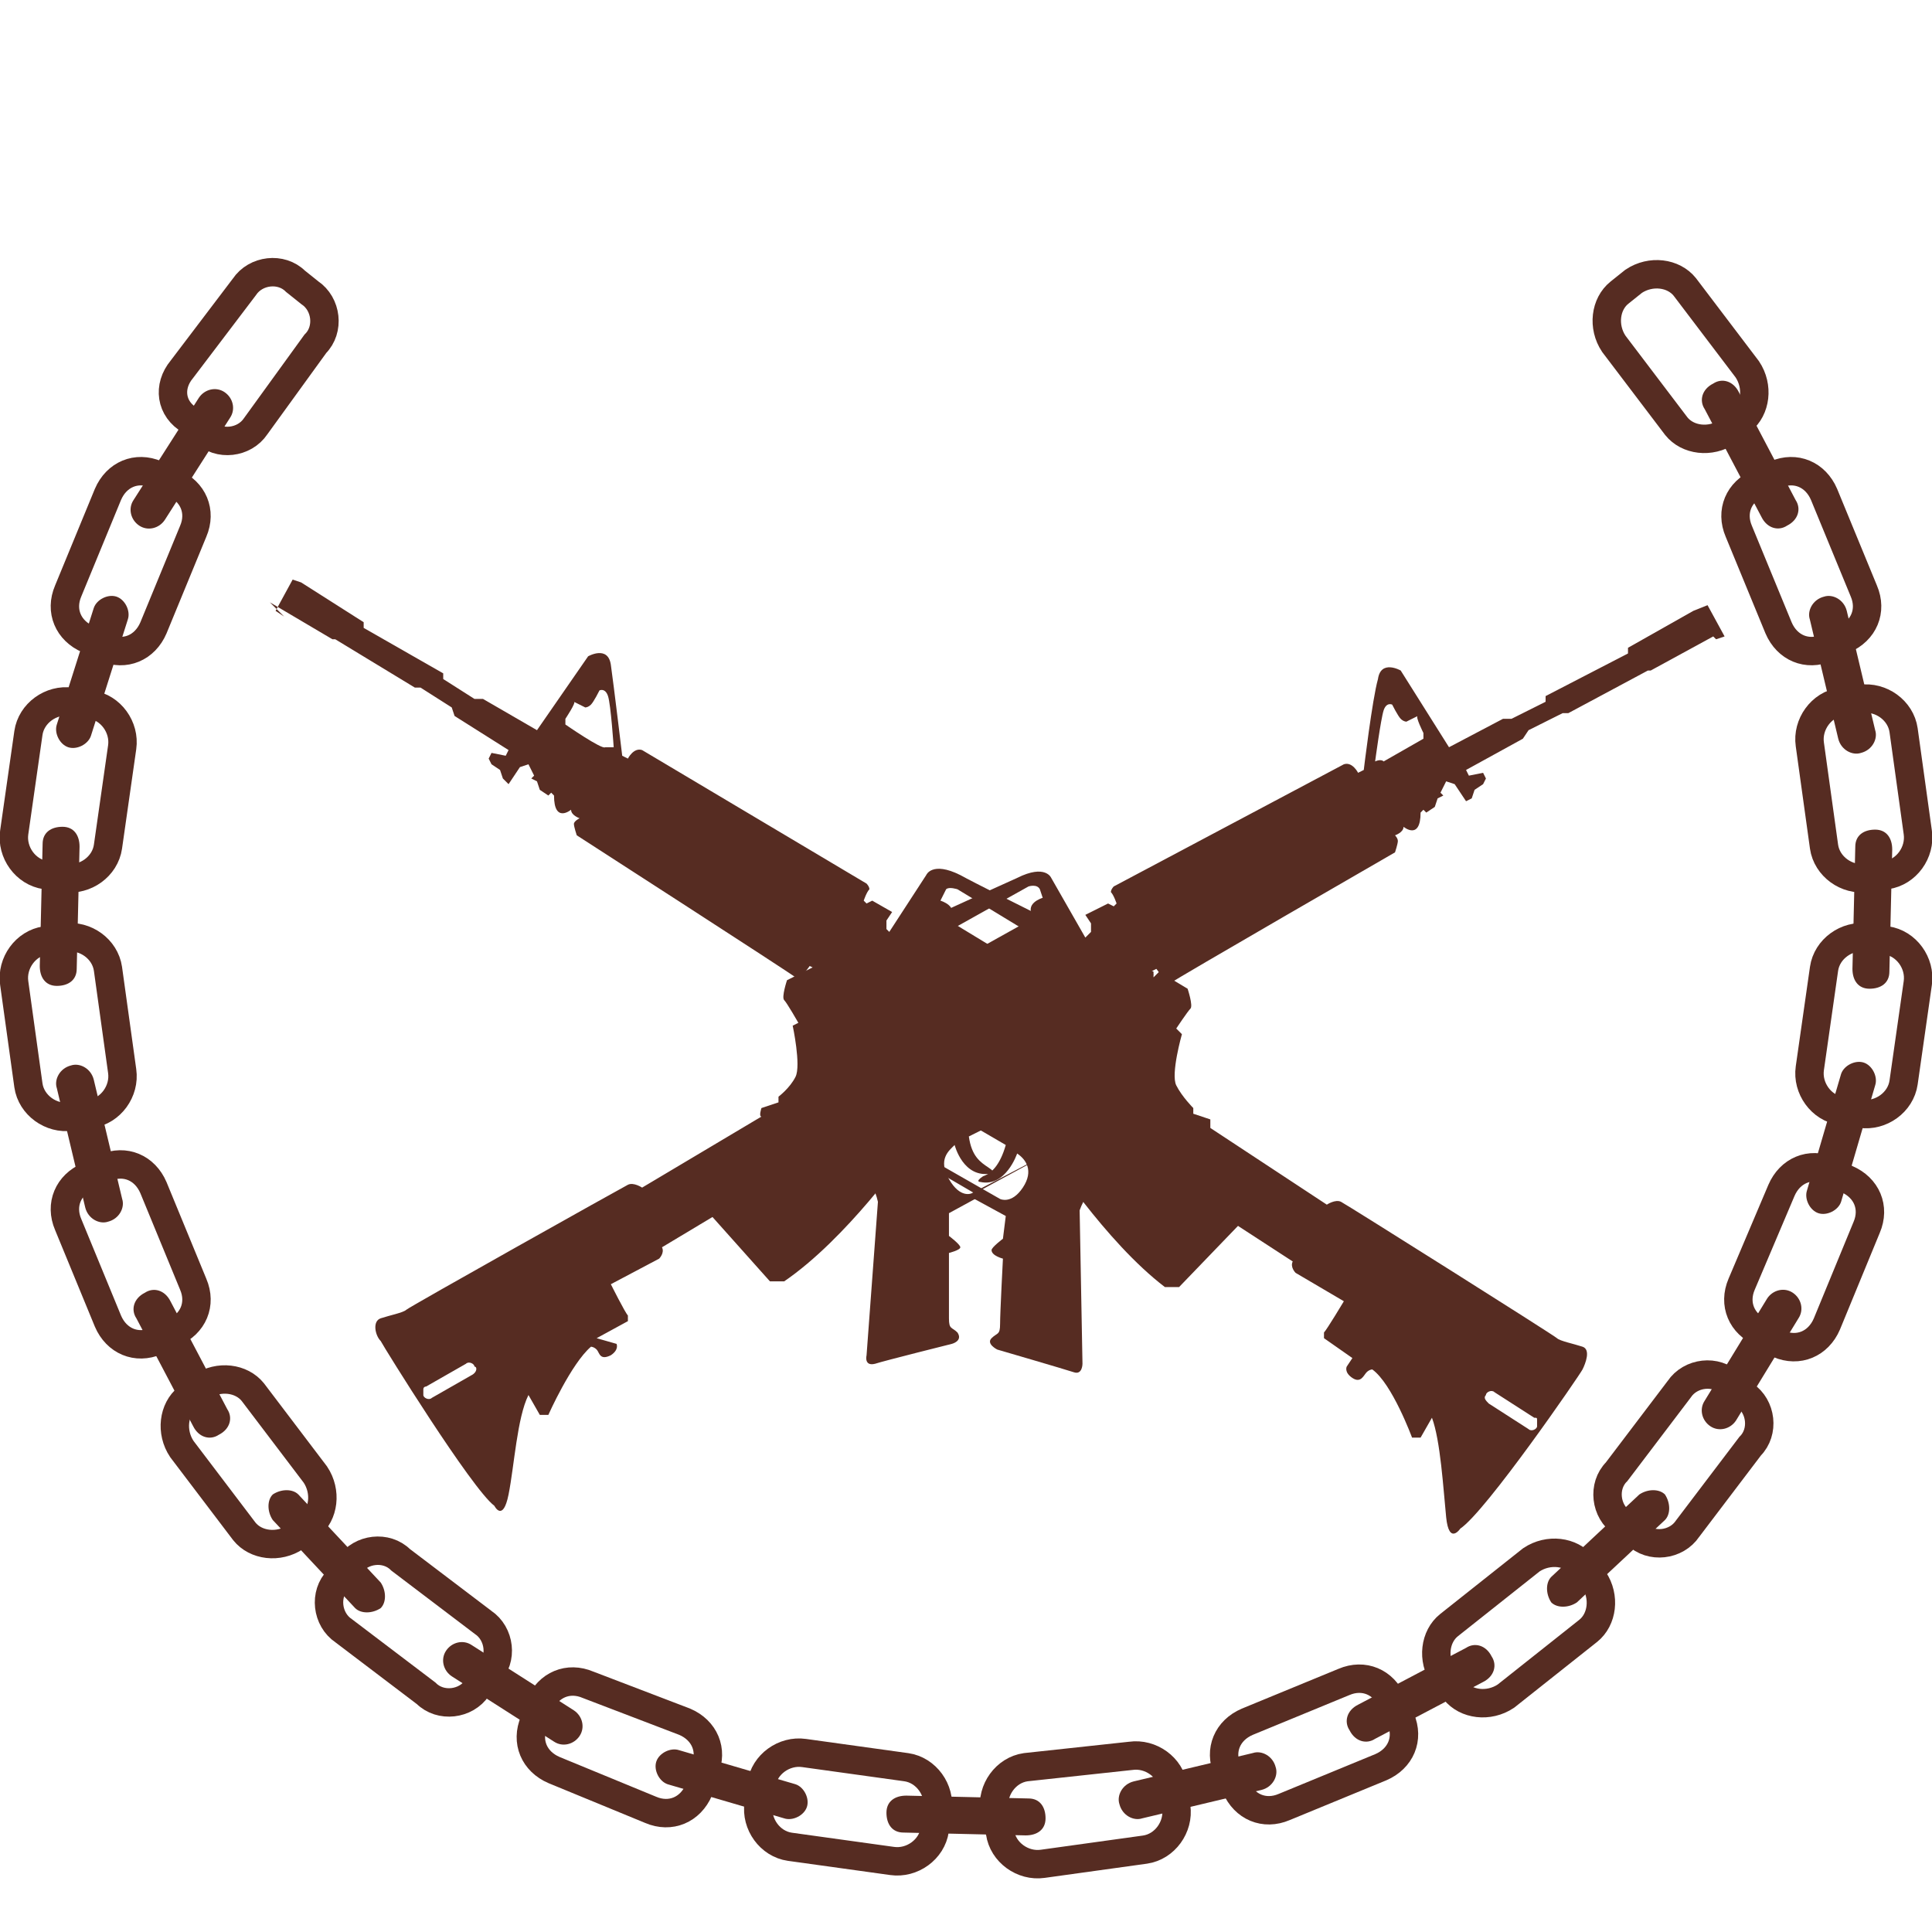 <?xml version="1.0" encoding="utf-8"?>
<!-- Generator: Adobe Illustrator 21.1.0, SVG Export Plug-In . SVG Version: 6.00 Build 0)  -->
<svg version="1.1" id="Calque_1" xmlns="http://www.w3.org/2000/svg" xmlns:xlink="http://www.w3.org/1999/xlink" x="0px" y="0px"
	 viewBox="0 0 68 68" style="enable-background:new 0 0 68 68;" xml:space="preserve">
<style type="text/css">
	.st0{fill:none;stroke:#562C22;stroke-miterlimit:10;}
	.st1{fill:#562C22;}
	.st2{fill:none;}
</style>
<path class="st0" d="M9,15c-0.4,0.6-1.3,0.7-1.8,0.2l-0.5-0.4C6,14.4,5.9,13.6,6.4,13l2.2-2.9c0.4-0.6,1.3-0.7,1.8-0.2l0.5,0.4
	c0.6,0.4,0.7,1.3,0.2,1.8L9,15z"/>
<g>
	<path class="st0" d="M5.4,22.1c-0.3,0.7-1,1-1.7,0.7l-0.6-0.3c-0.7-0.3-1-1-0.7-1.7l1.4-3.4c0.3-0.7,1-1,1.7-0.7L6.1,17
		c0.7,0.3,1,1,0.7,1.7L5.4,22.1z"/>
	<path class="st0" d="M3.8,29.8c-0.1,0.7-0.8,1.2-1.5,1.1l-0.7-0.1c-0.7-0.1-1.2-0.8-1.1-1.5L1,25.8c0.1-0.7,0.8-1.2,1.5-1.1
		l0.7,0.1c0.7,0.1,1.2,0.8,1.1,1.5L3.8,29.8z"/>
	<path class="st0" d="M4.3,37.7c0.1,0.7-0.4,1.4-1.1,1.5l-0.7,0.1c-0.7,0.1-1.4-0.4-1.5-1.1l-0.5-3.6c-0.1-0.7,0.4-1.4,1.1-1.5
		L2.3,33c0.7-0.1,1.4,0.4,1.5,1.1L4.3,37.7z"/>
	<path class="st0" d="M6.8,45.2c0.3,0.7,0,1.4-0.7,1.7l-0.6,0.3c-0.7,0.3-1.4,0-1.7-0.7l-1.4-3.4c-0.3-0.7,0-1.4,0.7-1.7l0.6-0.3
		c0.7-0.3,1.4,0,1.7,0.7L6.8,45.2z"/>
	<path class="st0" d="M11.1,51.9c0.4,0.6,0.3,1.4-0.2,1.8l-0.5,0.4c-0.6,0.4-1.4,0.3-1.8-0.2l-2.2-2.9c-0.4-0.6-0.3-1.4,0.2-1.8
		l0.5-0.4c0.6-0.4,1.4-0.3,1.8,0.2L11.1,51.9z"/>
	<path class="st0" d="M17,57.1c0.6,0.4,0.7,1.3,0.2,1.8l-0.4,0.5c-0.4,0.6-1.3,0.7-1.8,0.2l-2.9-2.2c-0.6-0.4-0.7-1.3-0.2-1.8
		l0.4-0.5c0.4-0.6,1.3-0.7,1.8-0.2L17,57.1z"/>
	<path class="st0" d="M24.1,60.6c0.7,0.3,1,1,0.7,1.7L24.6,63c-0.3,0.7-1,1-1.7,0.7l-3.4-1.4c-0.7-0.3-1-1-0.7-1.7L19,60
		c0.3-0.7,1-1,1.7-0.7L24.1,60.6z"/>
	<path class="st0" d="M31.9,62.2c0.7,0.1,1.2,0.8,1.1,1.5l-0.1,0.7c-0.1,0.7-0.8,1.2-1.5,1.1L27.8,65c-0.7-0.1-1.2-0.8-1.1-1.5
		l0.1-0.7c0.1-0.7,0.8-1.2,1.5-1.1L31.9,62.2z"/>
	<path class="st0" d="M39.8,61.8c0.7-0.1,1.4,0.4,1.5,1.1l0.1,0.7c0.1,0.7-0.4,1.4-1.1,1.5l-3.6,0.5c-0.7,0.1-1.4-0.4-1.5-1.1
		L35,63.7c-0.1-0.7,0.4-1.4,1.1-1.5L39.8,61.8z"/>
	<path class="st0" d="M47.3,59.2c0.7-0.3,1.4,0,1.7,0.7l0.3,0.6c0.3,0.7,0,1.4-0.7,1.7l-3.4,1.4c-0.7,0.3-1.4,0-1.7-0.7l-0.3-0.6
		c-0.3-0.7,0-1.4,0.7-1.7L47.3,59.2z"/>
	<path class="st0" d="M53.9,54.9c0.6-0.4,1.4-0.3,1.8,0.2l0.4,0.5c0.4,0.6,0.3,1.4-0.2,1.8L53,59.7c-0.6,0.4-1.4,0.3-1.8-0.2
		l-0.4-0.5c-0.4-0.6-0.3-1.4,0.2-1.8L53.9,54.9z"/>
	<path class="st0" d="M59.1,48.9c0.4-0.6,1.3-0.7,1.8-0.2l0.5,0.4c0.6,0.4,0.7,1.3,0.2,1.8l-2.2,2.9c-0.4,0.6-1.3,0.7-1.8,0.2
		l-0.5-0.4c-0.6-0.4-0.7-1.3-0.2-1.8L59.1,48.9z"/>
	<path class="st0" d="M62.7,41.9c0.3-0.7,1-1,1.7-0.7l0.6,0.3c0.7,0.3,1,1,0.7,1.7l-1.4,3.4c-0.3,0.7-1,1-1.7,0.7L62,46.9
		c-0.7-0.3-1-1-0.7-1.7L62.7,41.9z"/>
	<path class="st0" d="M64.2,34.1c0.1-0.7,0.8-1.2,1.5-1.1l0.7,0.1c0.7,0.1,1.2,0.8,1.1,1.5L67,38.1c-0.1,0.7-0.8,1.2-1.5,1.1
		l-0.7-0.1c-0.7-0.1-1.2-0.8-1.1-1.5L64.2,34.1z"/>
	<path class="st0" d="M63.7,26.2c-0.1-0.7,0.4-1.4,1.1-1.5l0.7-0.1c0.7-0.1,1.4,0.4,1.5,1.1l0.5,3.6c0.1,0.7-0.4,1.4-1.1,1.5
		l-0.7,0.1c-0.7,0.1-1.4-0.4-1.5-1.1L63.7,26.2z"/>
	<path class="st0" d="M61.2,18.7c-0.3-0.7,0-1.4,0.7-1.7l0.6-0.3c0.7-0.3,1.4,0,1.7,0.7l1.4,3.4c0.3,0.7,0,1.4-0.7,1.7l-0.6,0.3
		c-0.7,0.3-1.4,0-1.7-0.7L61.2,18.7z"/>
</g>
<path class="st0" d="M56.8,12.1c-0.4-0.6-0.3-1.4,0.2-1.8l0.5-0.4c0.6-0.4,1.4-0.3,1.8,0.2l2.2,2.9c0.4,0.6,0.3,1.4-0.2,1.8
	l-0.5,0.4c-0.6,0.4-1.4,0.3-1.8-0.2L56.8,12.1z"/>
<g>
	<path class="st1" d="M5.8,18.3c-0.2,0.3-0.6,0.4-0.9,0.2l0,0c-0.3-0.2-0.4-0.6-0.2-0.9L7,14c0.2-0.3,0.6-0.4,0.9-0.2l0,0
		c0.3,0.2,0.4,0.6,0.2,0.9L5.8,18.3z"/>
	<path class="st1" d="M3.2,25.9c-0.1,0.3-0.5,0.5-0.8,0.4l0,0c-0.3-0.1-0.5-0.5-0.4-0.8l1.3-4.1c0.1-0.3,0.5-0.5,0.8-0.4l0,0
		c0.3,0.1,0.5,0.5,0.4,0.8L3.2,25.9z"/>
	<path class="st1" d="M2.7,34.1c0,0.4-0.3,0.6-0.7,0.6l0,0c-0.4,0-0.6-0.3-0.6-0.7l0.1-4.3c0-0.4,0.3-0.6,0.7-0.6l0,0
		c0.4,0,0.6,0.3,0.6,0.7L2.7,34.1z"/>
	<path class="st1" d="M4.3,42.2c0.1,0.3-0.1,0.7-0.5,0.8l0,0c-0.3,0.1-0.7-0.1-0.8-0.5l-1-4.2c-0.1-0.3,0.1-0.7,0.5-0.8l0,0
		c0.3-0.1,0.7,0.1,0.8,0.5L4.3,42.2z"/>
	<path class="st1" d="M8,49.6c0.2,0.3,0.1,0.7-0.3,0.9l0,0c-0.3,0.2-0.7,0.1-0.9-0.3l-2-3.8c-0.2-0.3-0.1-0.7,0.3-0.9l0,0
		c0.3-0.2,0.7-0.1,0.9,0.3L8,49.6z"/>
	<path class="st1" d="M13.4,55.7c0.2,0.3,0.2,0.7,0,0.9l0,0c-0.3,0.2-0.7,0.2-0.9,0l-2.9-3.1c-0.2-0.3-0.2-0.7,0-0.9l0,0
		c0.3-0.2,0.7-0.2,0.9,0L13.4,55.7z"/>
	<path class="st1" d="M20.2,60.2c0.3,0.2,0.4,0.6,0.2,0.9l0,0c-0.2,0.3-0.6,0.4-0.9,0.2L15.9,59c-0.3-0.2-0.4-0.6-0.2-0.9l0,0
		c0.2-0.3,0.6-0.4,0.9-0.2L20.2,60.2z"/>
	<path class="st1" d="M28,62.8c0.3,0.1,0.5,0.5,0.4,0.8l0,0c-0.1,0.3-0.5,0.5-0.8,0.4l-4.1-1.2c-0.3-0.1-0.5-0.5-0.4-0.8l0,0
		c0.1-0.3,0.5-0.5,0.8-0.4L28,62.8z"/>
	<path class="st1" d="M36.2,63.3c0.4,0,0.6,0.3,0.6,0.7l0,0c0,0.4-0.3,0.6-0.7,0.6l-4.3-0.1c-0.4,0-0.6-0.3-0.6-0.7l0,0
		c0-0.4,0.3-0.6,0.7-0.6L36.2,63.3z"/>
	<path class="st1" d="M44.1,61.7c0.3-0.1,0.7,0.1,0.8,0.5l0,0c0.1,0.3-0.1,0.7-0.5,0.8l-4.2,1c-0.3,0.1-0.7-0.1-0.8-0.5l0,0
		c-0.1-0.3,0.1-0.7,0.5-0.8L44.1,61.7z"/>
	<path class="st1" d="M51.6,58c0.3-0.2,0.7-0.1,0.9,0.3l0,0c0.2,0.3,0.1,0.7-0.3,0.9l-3.8,2c-0.3,0.2-0.7,0.1-0.9-0.3l0,0
		c-0.2-0.3-0.1-0.7,0.3-0.9L51.6,58z"/>
	<path class="st1" d="M57.7,52.6c0.3-0.2,0.7-0.2,0.9,0l0,0c0.2,0.3,0.2,0.7,0,0.9l-3.1,2.9c-0.3,0.2-0.7,0.2-0.9,0l0,0
		c-0.2-0.3-0.2-0.7,0-0.9L57.7,52.6z"/>
	<path class="st1" d="M62.2,45.7c0.2-0.3,0.6-0.4,0.9-0.2l0,0c0.3,0.2,0.4,0.6,0.2,0.9L61.1,50c-0.2,0.3-0.6,0.4-0.9,0.2l0,0
		c-0.3-0.2-0.4-0.6-0.2-0.9L62.2,45.7z"/>
	<path class="st1" d="M64.8,37.8c0.1-0.3,0.5-0.5,0.8-0.4l0,0c0.3,0.1,0.5,0.5,0.4,0.8l-1.2,4.1c-0.1,0.3-0.5,0.5-0.8,0.4l0,0
		c-0.3-0.1-0.5-0.5-0.4-0.8L64.8,37.8z"/>
	<path class="st1" d="M65.3,29.8c0-0.4,0.3-0.6,0.7-0.6l0,0c0.4,0,0.6,0.3,0.6,0.7l-0.1,4.3c0,0.4-0.3,0.6-0.7,0.6l0,0
		c-0.4,0-0.6-0.3-0.6-0.7L65.3,29.8z"/>
	<path class="st1" d="M63.7,21.8c-0.1-0.3,0.1-0.7,0.5-0.8l0,0c0.3-0.1,0.7,0.1,0.8,0.5l1,4.2c0.1,0.3-0.1,0.7-0.5,0.8l0,0
		c-0.3,0.1-0.7-0.1-0.8-0.5L63.7,21.8z"/>
	<path class="st1" d="M60,14.4c-0.2-0.3-0.1-0.7,0.3-0.9l0,0c0.3-0.2,0.7-0.1,0.9,0.3l2,3.8c0.2,0.3,0.1,0.7-0.3,0.9l0,0
		c-0.3,0.2-0.7,0.1-0.9-0.3L60,14.4z"/>
</g>
<ellipse transform="matrix(0.611 -0.792 0.792 0.611 -56.819 -22.063)" class="st2" cx="-50.9" cy="46.8" rx="28" ry="28"/>
<path class="st1" d="M59.6,21.5L59.6,21.5l-2.3,1.3l0,0.2l-2.9,1.5l0,0.2l-1.2,0.6l-0.3,0l-1.9,1l-1.7-2.7c0,0-0.7-0.4-0.8,0.3
	c-0.2,0.7-0.5,3.2-0.5,3.2l-0.2,0.1c0,0-0.2-0.4-0.5-0.3l-8.1,4.3c0,0-0.1,0.1-0.1,0.2c0.1,0.1,0.2,0.4,0.2,0.4l-0.1,0.1L39,31.8
	l-0.8,0.4l0.2,0.3l0,0.3L38.2,33L37,30.9c0,0-0.2-0.5-1.2,0C34.9,31.3,29,34,29,34l0,0.2L28.7,34l-1,0.5c0,0-0.2,0.6-0.1,0.7
	c0.1,0.1,0.5,0.8,0.5,0.8l-0.2,0.1c0,0,0.3,1.4,0.1,1.8c-0.2,0.4-0.6,0.7-0.6,0.7l0,0.2l-0.6,0.2c0,0-0.1,0.3,0,0.3
	c0,0-4.2,2.5-4.2,2.5s-0.3-0.2-0.5-0.1c-0.2,0.1-7.7,4.3-7.8,4.4c-0.1,0.1-0.6,0.2-0.9,0.3c-0.3,0.1-0.2,0.6,0,0.8
	c0.1,0.2,3.2,5.2,4,5.8c0,0,0.3,0.6,0.5-0.4c0.2-1,0.3-2.7,0.7-3.5l0.4,0.7l0.3,0c0,0,0.8-1.8,1.5-2.4c0,0,0.1,0,0.2,0.1
	c0.1,0.1,0.1,0.4,0.5,0.2c0.3-0.2,0.2-0.4,0.2-0.4L21,47.1l1.1-0.6c0,0,0-0.1,0-0.2c-0.1-0.1-0.6-1.1-0.6-1.1l1.7-0.9
	c0,0,0.2-0.2,0.1-0.4l2-1.2l0.5-0.7l1.2-0.7l-0.1-0.1c0,0,0.5-0.4,0.6-0.3c0.1,0.1,0.2,0.1,0.2,0.1l0.3-0.2l0.8,0.9
	c0,0,1.7-1.2,2.1,0.6l-0.4,5.4c0,0-0.1,0.4,0.3,0.3c0.3-0.1,2.7-0.7,2.7-0.7s0.4-0.1,0.2-0.4c-0.2-0.2-0.3-0.1-0.3-0.5
	c0-0.4,0-2.3,0-2.3s0.4-0.1,0.4-0.2c0-0.1-0.4-0.4-0.4-0.4l0-0.8l1.1-0.6l0-0.2l2.4-1.3c0,0,2,3.1,4.1,4.7l0.5,0l2.6-2.7
	c0,0-2.5-1.7-3.9-4.6c0,0,0.5-0.4-0.1-0.5c0,0-0.9-1.5-0.9-1.7c0-0.2,0.3-0.5,0.3-0.7c0-0.1-0.3-0.8-0.3-0.8l0.2,0l0.1,0.1l0.1,0
	l0.3,0.4l0.7-0.5l-0.1-0.1l0.2-0.1l0.3,0.4c0,0,0.1,0.1,0.2,0.1c0.1-0.1,7.9-4.6,7.9-4.6s0.1-0.3,0.1-0.4c0-0.1-0.1-0.2-0.1-0.2
	s0.3-0.1,0.3-0.3c0,0,0.6,0.5,0.6-0.5l0.1-0.1l0.1,0.1l0.3-0.2l0.1-0.3l0.2-0.1l-0.1-0.1l0.2-0.4l0.3,0.1l0.4,0.6l0.2-0.1l0.1-0.3
	l0.3-0.2l0.1-0.2l-0.1-0.2l-0.5,0.1l-0.1-0.2l2-1.1l0.2-0.3l1.2-0.6l0.2,0l2.8-1.5l0.1,0l2.2-1.2l0.1,0.1l0.3-0.1l-0.6-1.1
	L59.6,21.5z M16.6,48.4l-1.4,0.8c-0.1,0.1-0.3,0-0.3-0.1c0-0.1,0-0.1,0-0.2c0-0.1,0.1-0.1,0.1-0.1l1.4-0.8c0.1-0.1,0.3,0,0.3,0.1
	C16.8,48.1,16.8,48.3,16.6,48.4z M36.1,40.5l0.2,0.4L34.2,42c0,0-0.4,0.2-0.8-0.5c-0.4-0.7,0-1,0.2-1.2c0,0,0.3,1.2,1.3,1
	c0,0,0.2,0-0.1-0.2c-0.3-0.2-0.6-0.4-0.7-1.1l1.2-0.6C35.3,39.4,36.1,39.3,36.1,40.5z M36.7,31.6c0,0-0.7,0.2-0.3,0.7l-5.2,2.9
	c0,0-0.3-0.3-0.5-0.2c0,0-0.3-0.5,0.1-0.8c0.4-0.2,5.4-3,5.4-3s0.3-0.1,0.4,0.1L36.7,31.6z M50.1,25.8c0,0.1,0,0.2,0,0.2
	s-1.4,0.8-1.4,0.8c-0.1-0.1-0.3,0-0.3,0s0.2-1.5,0.3-1.8c0.1-0.3,0.3-0.2,0.3-0.2s0.2,0.4,0.3,0.5c0.1,0.1,0.2,0.1,0.2,0.1l0.4-0.2
	C49.8,25.2,50.1,25.8,50.1,25.8z"/>
<path class="st1" d="M10.6,20.5L10.6,20.5l2.2,1.4l0,0.2l2.8,1.6l0,0.2l1.1,0.7l0.3,0l1.9,1.1l1.8-2.6c0,0,0.7-0.4,0.8,0.3
	c0.1,0.7,0.4,3.2,0.4,3.2l0.2,0.1c0,0,0.2-0.4,0.5-0.3l7.9,4.7c0,0,0.1,0.1,0.1,0.2c-0.1,0.1-0.2,0.4-0.2,0.4l0.1,0.1l0.2-0.1
	l0.7,0.4l-0.2,0.3l0,0.3l0.1,0.1l1.3-2c0,0,0.2-0.5,1.2,0c0.9,0.5,6.8,3.4,6.8,3.4l0,0.2l0.2-0.2l1,0.6c0,0,0.2,0.6,0.1,0.7
	c-0.1,0.1-0.5,0.7-0.5,0.7l0.2,0.2c0,0-0.4,1.4-0.2,1.8c0.2,0.4,0.6,0.8,0.6,0.8l0,0.2l0.6,0.2c0,0,0,0.3,0,0.3c0,0,4.1,2.7,4.1,2.7
	s0.3-0.2,0.5-0.1c0.2,0.1,7.5,4.7,7.6,4.8c0.1,0.1,0.6,0.2,0.9,0.3c0.3,0.1,0.1,0.6,0,0.8c-0.1,0.2-3.4,5-4.3,5.6
	c0,0-0.4,0.6-0.5-0.4c-0.1-1-0.2-2.7-0.5-3.5l-0.4,0.7l-0.3,0c0,0-0.7-1.9-1.4-2.4c0,0-0.1,0-0.2,0.1c-0.1,0.1-0.2,0.4-0.5,0.2
	c-0.3-0.2-0.2-0.4-0.2-0.4l0.2-0.3l-1-0.7c0,0,0-0.1,0-0.2c0.1-0.1,0.7-1.1,0.7-1.1l-1.7-1c0,0-0.2-0.2-0.1-0.4l-2-1.3l-0.5-0.7
	l-1.1-0.7l0.1-0.1c0,0-0.5-0.4-0.6-0.3c-0.1,0.1-0.2,0.1-0.2,0.1l-0.2-0.2l-0.8,0.9c0,0-1.6-1.2-2.2,0.5l0.1,5.4c0,0,0,0.4-0.3,0.3
	c-0.3-0.1-2.7-0.8-2.7-0.8s-0.4-0.2-0.2-0.4c0.2-0.2,0.3-0.1,0.3-0.5c0-0.4,0.1-2.3,0.1-2.3s-0.4-0.1-0.4-0.3c0-0.1,0.4-0.4,0.4-0.4
	l0.1-0.8l-1.1-0.6l0-0.2l-2.4-1.4c0,0-2.1,3-4.3,4.5l-0.5,0l-2.5-2.8c0,0,2.6-1.6,4.1-4.4c0,0-0.4-0.4,0.2-0.5c0,0,1-1.4,1-1.7
	c0-0.2-0.3-0.5-0.3-0.7c0-0.1,0.4-0.7,0.4-0.7l-0.2,0l-0.1,0.1l-0.1,0l-0.3,0.4l-0.7-0.6l0.1-0.1l-0.2-0.1l-0.3,0.4
	c0,0-0.1,0.1-0.2,0c-0.1-0.1-7.7-5-7.7-5s-0.1-0.3-0.1-0.4c0-0.1,0.2-0.2,0.2-0.2s-0.3-0.1-0.3-0.3c0,0-0.6,0.5-0.6-0.5l-0.1-0.1
	l-0.1,0.1l-0.3-0.2l-0.1-0.3l-0.2-0.1l0.1-0.1l-0.2-0.4l-0.3,0.1l-0.4,0.6l-0.2-0.2l-0.1-0.3l-0.3-0.2l-0.1-0.2l0.1-0.2l0.5,0.1
	l0.1-0.2l-1.9-1.2l-0.1-0.3l-1.1-0.7l-0.2,0l-2.8-1.7l-0.1,0l-2.2-1.3L10,21.7l-0.3-0.2l0.6-1.1L10.6,20.5z M52.4,49.4l1.4,0.9
	c0.1,0.1,0.3,0,0.3-0.1c0-0.1,0-0.1,0-0.2c0-0.1,0-0.1-0.1-0.1L52.6,49c-0.1-0.1-0.3,0-0.3,0.1C52.2,49.2,52.3,49.3,52.4,49.4z
	 M33.3,40.6L33.1,41l2.1,1.2c0,0,0.4,0.2,0.8-0.4c0.4-0.6,0.1-1-0.2-1.2c0,0-0.4,1.2-1.3,1c0,0-0.2,0,0.1-0.2
	c0.3-0.1,0.6-0.4,0.8-1.1l-1.2-0.7C34.2,39.5,33.3,39.4,33.3,40.6z M33.1,31.7c0,0,0.7,0.2,0.3,0.7l5.1,3.1c0,0,0.3-0.3,0.5-0.2
	c0,0,0.3-0.5-0.1-0.8c-0.4-0.3-5.2-3.2-5.2-3.2s-0.3-0.1-0.4,0L33.1,31.7z M19.9,25.3c0,0.1,0,0.2,0,0.2s1.3,0.9,1.4,0.8
	c0.1,0,0.3,0,0.3,0s-0.1-1.5-0.2-1.8c-0.1-0.3-0.3-0.2-0.3-0.2s-0.2,0.4-0.3,0.5c-0.1,0.1-0.2,0.1-0.2,0.1l-0.4-0.2
	C20.3,24.7,19.9,25.3,19.9,25.3z"/>
</svg>
